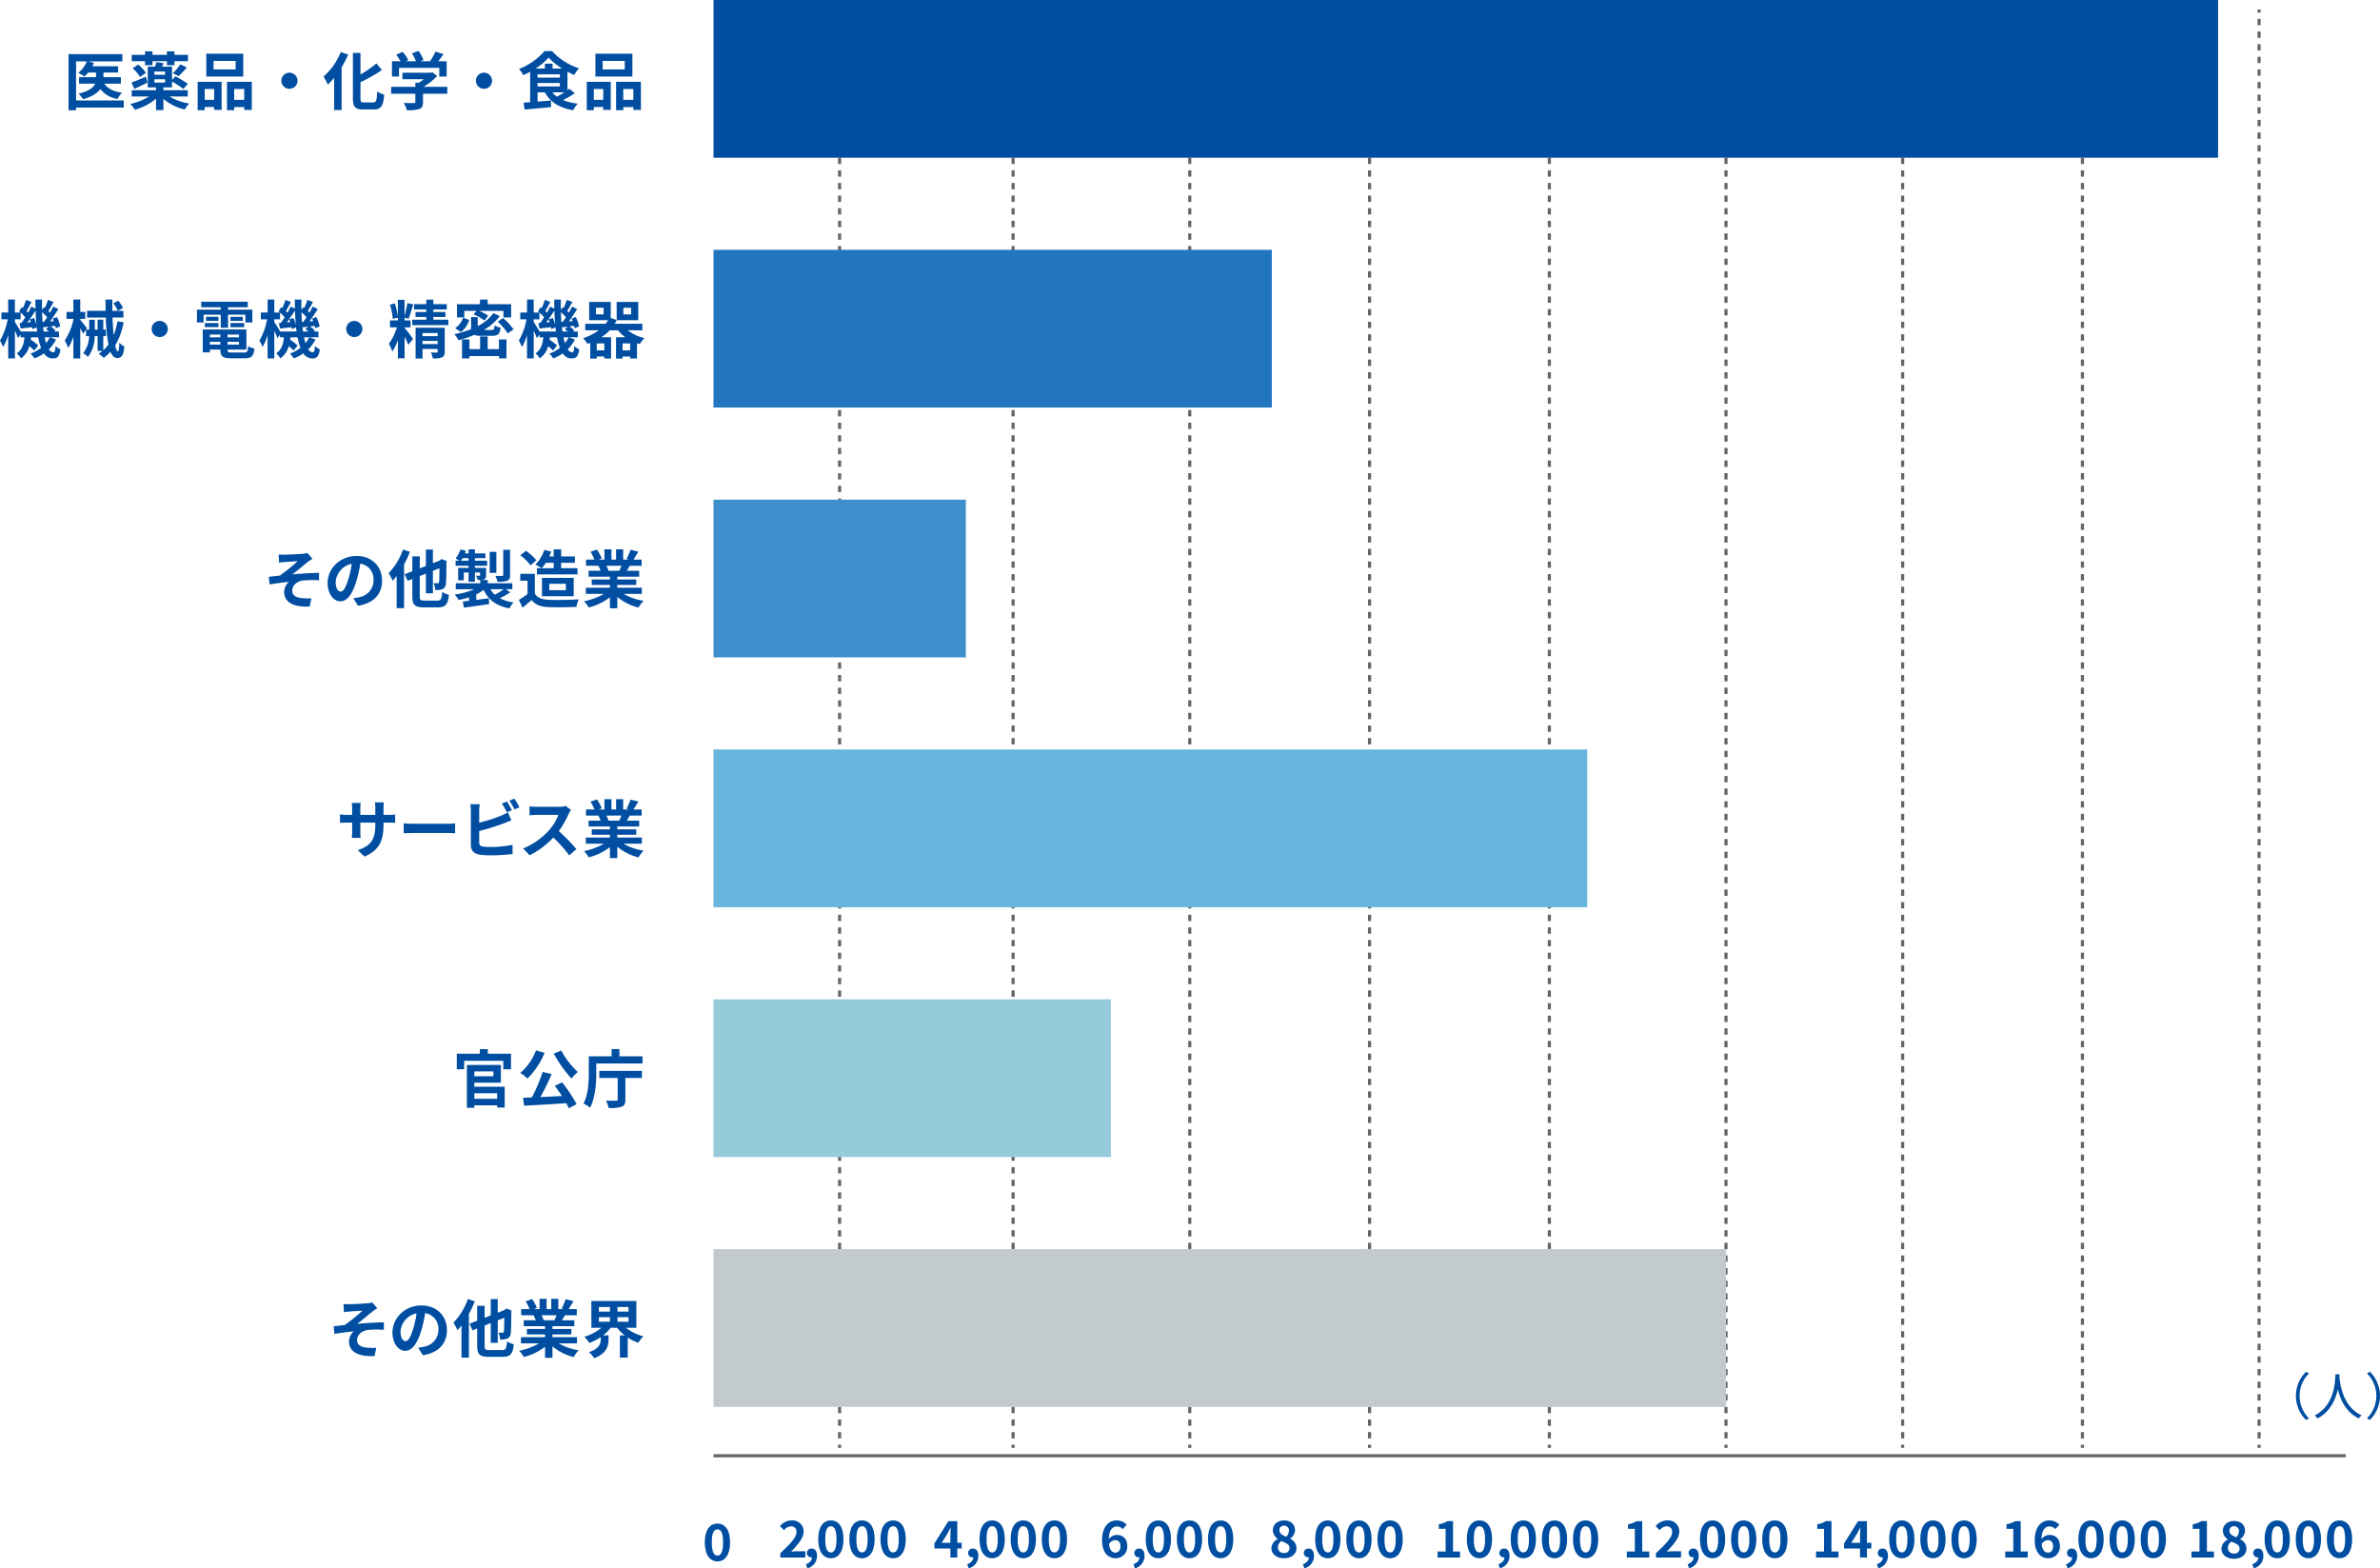 <svg id="レイヤー_2" data-name="レイヤー 2" xmlns="http://www.w3.org/2000/svg" width="754.526" height="497.175" viewBox="0 0 754.526 497.175">
  <g id="レイヤー_1" data-name="レイヤー 1">
    <g id="グループ_234" data-name="グループ 234">
      <g id="グループ_211" data-name="グループ 211">
        <line id="線_45" data-name="線 45" y2="1" transform="translate(266.18 3)" fill="none" stroke="#666" stroke-miterlimit="10" stroke-width="1"/>
        <line id="線_46" data-name="線 46" y2="4" transform="translate(266.18 6)" fill="none" stroke="#666" stroke-miterlimit="10" stroke-width="1" stroke-dasharray="0 0 0 0 2 1.99 0.01 0"/>
        <line id="線_47" data-name="線 47" y2="448" transform="translate(266.18 10)" fill="none" stroke="#666" stroke-miterlimit="10" stroke-width="1" stroke-dasharray="0 0 0 0 0 0 2 2 2 1.99 0.01 0"/>
        <line id="線_48" data-name="線 48" y2="1" transform="translate(266.18 458)" fill="none" stroke="#666" stroke-miterlimit="10" stroke-width="1"/>
      </g>
      <g id="グループ_212" data-name="グループ 212">
        <line id="線_49" data-name="線 49" y2="1" transform="translate(321.182 3)" fill="none" stroke="#666" stroke-miterlimit="10" stroke-width="1"/>
        <line id="線_50" data-name="線 50" y2="4" transform="translate(321.182 6)" fill="none" stroke="#666" stroke-miterlimit="10" stroke-width="1" stroke-dasharray="0 0 0 0 2 1.99 0.01 0"/>
        <line id="線_51" data-name="線 51" y2="448" transform="translate(321.182 10)" fill="none" stroke="#666" stroke-miterlimit="10" stroke-width="1" stroke-dasharray="0 0 0 0 0 0 2 2 2 1.99 0.01 0"/>
        <line id="線_52" data-name="線 52" y2="1" transform="translate(321.182 458)" fill="none" stroke="#666" stroke-miterlimit="10" stroke-width="1"/>
      </g>
      <g id="グループ_213" data-name="グループ 213" transform="translate(-3.999)">
        <line id="線_53" data-name="線 53" y2="1" transform="translate(381.184 3)" fill="none" stroke="#666" stroke-miterlimit="10" stroke-width="1"/>
        <line id="線_54" data-name="線 54" y2="4" transform="translate(381.184 6)" fill="none" stroke="#666" stroke-miterlimit="10" stroke-width="1" stroke-dasharray="0 0 0 0 2 1.99 0.01 0"/>
        <line id="線_55" data-name="線 55" y2="448" transform="translate(381.184 10)" fill="none" stroke="#666" stroke-miterlimit="10" stroke-width="1" stroke-dasharray="0 0 0 0 0 0 2 2 2 1.99 0.01 0"/>
        <line id="線_56" data-name="線 56" y2="1" transform="translate(381.184 458)" fill="none" stroke="#666" stroke-miterlimit="10" stroke-width="1"/>
      </g>
      <g id="グループ_214" data-name="グループ 214" transform="translate(-6.999)">
        <line id="線_57" data-name="線 57" y2="1" transform="translate(441.187 3)" fill="none" stroke="#666" stroke-miterlimit="10" stroke-width="1"/>
        <line id="線_58" data-name="線 58" y2="4" transform="translate(441.187 6)" fill="none" stroke="#666" stroke-miterlimit="10" stroke-width="1" stroke-dasharray="0 0 0 0 2 1.99 0.01 0"/>
        <line id="線_59" data-name="線 59" y2="448" transform="translate(441.187 10)" fill="none" stroke="#666" stroke-miterlimit="10" stroke-width="1" stroke-dasharray="0 0 0 0 0 0 2 2 2 1.99 0.01 0"/>
        <line id="線_60" data-name="線 60" y2="1" transform="translate(441.187 458)" fill="none" stroke="#666" stroke-miterlimit="10" stroke-width="1"/>
      </g>
      <g id="グループ_215" data-name="グループ 215" transform="translate(-43)">
        <line id="線_61" data-name="線 61" y2="1" transform="translate(646.193 3)" fill="none" stroke="#666" stroke-miterlimit="10" stroke-width="1"/>
        <line id="線_62" data-name="線 62" y2="4" transform="translate(646.193 6)" fill="none" stroke="#666" stroke-miterlimit="10" stroke-width="1" stroke-dasharray="0 0 0 0 2 1.99 0.01 0"/>
        <line id="線_63" data-name="線 63" y2="448" transform="translate(646.193 10)" fill="none" stroke="#666" stroke-miterlimit="10" stroke-width="1" stroke-dasharray="0 0 0 0 0 0 2 2 2 1.99 0.01 0"/>
        <line id="線_64" data-name="線 64" y2="1" transform="translate(646.193 458)" fill="none" stroke="#666" stroke-miterlimit="10" stroke-width="1"/>
      </g>
      <g id="グループ_216" data-name="グループ 216">
        <line id="線_65" data-name="線 65" y2="1" transform="translate(716.195 3)" fill="none" stroke="#666" stroke-miterlimit="10" stroke-width="1"/>
        <line id="線_66" data-name="線 66" y2="4" transform="translate(716.195 6)" fill="none" stroke="#666" stroke-miterlimit="10" stroke-width="1" stroke-dasharray="0 0 0 0 2 1.99 0.01 0"/>
        <line id="線_67" data-name="線 67" y2="448" transform="translate(716.195 10)" fill="none" stroke="#666" stroke-miterlimit="10" stroke-width="1" stroke-dasharray="0 0 0 0 0 0 2 2 2 1.99 0.01 0"/>
        <line id="線_68" data-name="線 68" y2="1" transform="translate(716.195 458)" fill="none" stroke="#666" stroke-miterlimit="10" stroke-width="1"/>
      </g>
      <g id="グループ_268" data-name="グループ 268" transform="translate(-56.001)">
        <line id="線_65-2" data-name="線 65" y2="1" transform="translate(716.195 3)" fill="none" stroke="#666" stroke-miterlimit="10" stroke-width="1"/>
        <line id="線_66-2" data-name="線 66" y2="4" transform="translate(716.195 6)" fill="none" stroke="#666" stroke-miterlimit="10" stroke-width="1" stroke-dasharray="0 0 0 0 2 1.99 0.01 0"/>
        <line id="線_67-2" data-name="線 67" y2="448" transform="translate(716.195 10)" fill="none" stroke="#666" stroke-miterlimit="10" stroke-width="1" stroke-dasharray="0 0 0 0 0 0 2 2 2 1.99 0.01 0"/>
        <line id="線_68-2" data-name="線 68" y2="1" transform="translate(716.195 458)" fill="none" stroke="#666" stroke-miterlimit="10" stroke-width="1"/>
      </g>
      <g id="グループ_217" data-name="グループ 217" transform="translate(-29)">
        <line id="線_69" data-name="線 69" y2="1" transform="translate(576.191 3)" fill="none" stroke="#666" stroke-miterlimit="10" stroke-width="1"/>
        <line id="線_70" data-name="線 70" y2="4" transform="translate(576.191 6)" fill="none" stroke="#666" stroke-miterlimit="10" stroke-width="1" stroke-dasharray="0 0 0 0 2 1.99 0.01 0"/>
        <line id="線_71" data-name="線 71" y2="448" transform="translate(576.191 10)" fill="none" stroke="#666" stroke-miterlimit="10" stroke-width="1" stroke-dasharray="0 0 0 0 0 0 2 2 2 1.99 0.01 0"/>
        <line id="線_72" data-name="線 72" y2="1" transform="translate(576.191 458)" fill="none" stroke="#666" stroke-miterlimit="10" stroke-width="1"/>
      </g>
      <g id="グループ_218" data-name="グループ 218" transform="translate(-15)">
        <line id="線_73" data-name="線 73" y2="1" transform="translate(506.189 3)" fill="none" stroke="#666" stroke-miterlimit="10" stroke-width="1"/>
        <line id="線_74" data-name="線 74" y2="4" transform="translate(506.189 6)" fill="none" stroke="#666" stroke-miterlimit="10" stroke-width="1" stroke-dasharray="0 0 0 0 2 1.99 0.01 0"/>
        <line id="線_75" data-name="線 75" y2="448" transform="translate(506.189 10)" fill="none" stroke="#666" stroke-miterlimit="10" stroke-width="1" stroke-dasharray="0 0 0 0 0 0 2 2 2 1.99 0.01 0"/>
        <line id="線_76" data-name="線 76" y2="1" transform="translate(506.189 458)" fill="none" stroke="#666" stroke-miterlimit="10" stroke-width="1"/>
      </g>
      <rect id="長方形_49" data-name="長方形 49" width="477" height="50" transform="translate(226.199)" fill="#004ea2"/>
      <rect id="長方形_50" data-name="長方形 50" width="177" height="50" transform="translate(226.199 79.2)" fill="#2275bf"/>
      <rect id="長方形_51" data-name="長方形 51" width="80" height="50" transform="translate(226.199 158.4)" fill="#3e8fcc"/>
      <rect id="長方形_52" data-name="長方形 52" width="277" height="50" transform="translate(226.199 237.6)" fill="#66b5dd"/>
      <rect id="長方形_53" data-name="長方形 53" width="126" height="50" transform="translate(226.199 316.8)" fill="#95cbdb"/>
      <rect id="長方形_54" data-name="長方形 54" width="320.992" height="50" transform="translate(226.199 396)" fill="#c2cacc"/>
      <line id="線_77" data-name="線 77" x2="517.457" transform="translate(226.199 461.5)" fill="none" stroke="#666" stroke-miterlimit="10" stroke-width="1"/>
      <g id="グループ_219" data-name="グループ 219">
        <path id="パス_1244" data-name="パス 1244" d="M39.244,34.114H24.121v.84H21.74V17.17H38.784v2.28H27.962l1.82.461a7.89,7.89,0,0,1-.521,1.1h8.182v1.98H32.8v1.48h5.521v2.04H33.062c1.061,1.561,2.961,2.521,5.621,2.881a7.228,7.228,0,0,0-1.42,1.98,8.646,8.646,0,0,1-5.441-3.12c-.92,1.24-2.6,2.38-5.481,3.2a9.875,9.875,0,0,0-1.46-1.761c3.4-.8,4.761-1.979,5.281-3.181h-5.1v-2.04h5.382v-1.48h-2.48a10.327,10.327,0,0,1-1.181,1.261,15.924,15.924,0,0,0-1.98-1.16,8.353,8.353,0,0,0,2.721-3.642h-3.4v12.4H39.244v2.261Z" fill="#004ea2"/>
        <path id="パス_1245" data-name="パス 1245" d="M53.743,30.593a18.028,18.028,0,0,0,6.241,2.241,9.187,9.187,0,0,0-1.4,1.88A15.728,15.728,0,0,1,51.8,31.333v3.581H49.462V31.273a17.469,17.469,0,0,1-6.722,3.521,9.829,9.829,0,0,0-1.42-1.841,19.339,19.339,0,0,0,5.941-2.36h-5.5v-2h7.7v-.88H46.841V21.131h2.281a14.916,14.916,0,0,0,.46-1.44l2.32.36c-.18.38-.36.74-.521,1.08h3.161v4.2L55.6,24.191a33.615,33.615,0,0,1,3.94,2.381l-1.44,1.62a28.167,28.167,0,0,0-3.561-2.36v1.881H51.8v.88h7.722v2H53.743Zm-7-4.4c-1.38.68-2.881,1.4-4.121,1.98l-.94-2c1.181-.4,2.881-1.14,4.581-1.86Zm-.76-6.8H41.76v-2h4.222V16.27h2.36v1.121h4.581V16.27H55.3v1.121h4.281v2H55.3v1.3h-2.38v-1.3H48.342v1.3h-2.36ZM43.8,20.451a12.424,12.424,0,0,1,2.46,2.641l-1.84,1.3a11.92,11.92,0,0,0-2.36-2.74l1.74-1.2Zm8.542,2.22h-3.4v1.021h3.4Zm-3.4,3.5h3.4v-1.04h-3.4v1.04Zm5.861-2.96a17.645,17.645,0,0,0,2.36-2.821l2.061.98a23.059,23.059,0,0,1-2.58,2.74l-1.841-.9Z" fill="#004ea2"/>
        <path id="パス_1246" data-name="パス 1246" d="M62.66,25.932h7.6v8.9h-2.38v-.9H64.9v1H62.66v-9Zm2.24,2.281v3.44h2.981v-3.44Zm12.223-3.941H65.4V17.03H77.123v7.241ZM74.7,19.311h-7v2.7h7Zm5.121,6.621v8.922h-2.4v-.92H74.243v1H71.962v-9h7.862Zm-2.4,5.722v-3.44H74.243v3.44Z" fill="#004ea2"/>
        <path id="パス_1247" data-name="パス 1247" d="M94.322,25.592a2.561,2.561,0,1,1-2.561-2.561A2.578,2.578,0,0,1,94.322,25.592Z" fill="#004ea2"/>
        <path id="パス_1248" data-name="パス 1248" d="M110.382,17.29a32.259,32.259,0,0,1-2.08,4.041V34.894h-2.381v-10.2a22.721,22.721,0,0,1-1.98,2.121,17.432,17.432,0,0,0-1.38-2.521,20.677,20.677,0,0,0,5.461-7.782l2.36.78Zm7.941,15.184c.961,0,1.12-.681,1.28-3.5a6.888,6.888,0,0,0,2.2,1.021c-.28,3.44-.9,4.7-3.261,4.7h-3.421c-2.521,0-3.241-.8-3.241-3.621v-14.3h2.4v6.841a33.91,33.91,0,0,0,5.041-3.5l1.761,2.081a48.424,48.424,0,0,1-6.8,3.86v5.041c0,1.181.141,1.381,1.1,1.381h2.94Z" fill="#004ea2"/>
        <path id="パス_1249" data-name="パス 1249" d="M141.8,29.713h-7.7v2.66c0,1.24-.26,1.86-1.24,2.2a12.131,12.131,0,0,1-3.881.38,10.588,10.588,0,0,0-.979-2.32c1.28.06,2.761.06,3.16.04.42,0,.521-.08.521-.36v-2.6H124V27.532h7.682v-1.32h1.14a13.646,13.646,0,0,0,1.541-1.1h-6.781V23.052h8.981l.521-.12,1.5,1.16a19.4,19.4,0,0,1-4.341,3.44H141.8v2.181Zm-15.3-5.441h-2.24v-4.86h2.721a16.925,16.925,0,0,0-1.38-2.061l2.021-.9a10.906,10.906,0,0,1,1.82,2.62l-.721.341h3.141a14,14,0,0,0-1.26-2.5l2.1-.76a11.721,11.721,0,0,1,1.56,2.88l-.96.381h3.021a16.714,16.714,0,0,0,1.721-3.041l2.58.78c-.54.76-1.14,1.561-1.68,2.261h2.66v4.86h-2.341V21.511H126.5v2.761Z" fill="#004ea2"/>
        <path id="パス_1250" data-name="パス 1250" d="M156,25.592a2.561,2.561,0,1,1-2.561-2.561A2.578,2.578,0,0,1,156,25.592Z" fill="#004ea2"/>
        <path id="パス_1251" data-name="パス 1251" d="M182.224,29.573a36.159,36.159,0,0,1-3.721,2.16,17.358,17.358,0,0,0,4.641,1.12,9.351,9.351,0,0,0-1.42,2.08c-4.361-.72-7.241-2.521-9-5.661h-2.3v2.941l4.241-.36.04,2.1c-2.961.3-6.1.58-8.4.78l-.319-2.181c.62-.04,1.32-.1,2.08-.16V22.771c-.7.38-1.44.74-2.16,1.061a9.927,9.927,0,0,0-1.381-1.961,20.62,20.62,0,0,0,8.1-5.681H175a20.222,20.222,0,0,0,8.542,5.461,11.228,11.228,0,0,0-1.5,2.12c-.7-.3-1.421-.66-2.141-1.04v5.861c.22-.141.42-.3.6-.44l1.721,1.421Zm-4-7.842a20.684,20.684,0,0,1-4.3-3.461,20.249,20.249,0,0,1-4.141,3.461h2.96V20.19h2.441v1.541Zm-7.8,2.88H177.5v-1.04h-7.082Zm0,2.8H177.5v-1.1h-7.082Zm4.7,1.86a7.267,7.267,0,0,0,1.44,1.381c.74-.4,1.58-.881,2.341-1.381Z" fill="#004ea2"/>
        <path id="パス_1252" data-name="パス 1252" d="M186.021,25.932h7.6v8.9h-2.381v-.9h-2.98v1h-2.24v-9Zm2.24,2.281v3.44h2.98v-3.44Zm12.223-3.941H188.761V17.03h11.723v7.241Zm-2.421-4.961h-7v2.7h7Zm5.121,6.621v8.922h-2.4v-.92H197.6v1h-2.28v-9h7.861Zm-2.4,5.722v-3.44H197.6v3.44Z" fill="#004ea2"/>
      </g>
      <g id="グループ_220" data-name="グループ 220">
        <path id="パス_1253" data-name="パス 1253" d="M17.764,107.633a11.537,11.537,0,0,1-2.261,3.1,1.683,1.683,0,0,0,1.341.92c.5,0,.68-.38.78-1.96a5.686,5.686,0,0,0,1.54,1.081c-.36,2.26-.92,2.86-2.48,2.86a3.3,3.3,0,0,1-2.741-1.6,14.429,14.429,0,0,1-3.021,1.58,8.757,8.757,0,0,0-1.24-1.52,12.407,12.407,0,0,0,3.341-1.8,18.431,18.431,0,0,1-.92-3.36H9.842c-.02.26-.06.52-.1.76a15.923,15.923,0,0,1,2.38,1.84l-1.28,1.58a12.666,12.666,0,0,0-1.54-1.36,6.837,6.837,0,0,1-2.66,3.841,5.515,5.515,0,0,0-1.341-1.56c1.761-1.18,2.261-3.081,2.461-5.1H6.522v-.9l-.8,1.18c-.2-.6-.6-1.52-1-2.4v8.8H2.6v-7.381A17.09,17.09,0,0,1,1,109.993a13.5,13.5,0,0,0-1-2.021,21.033,21.033,0,0,0,2.44-6.741H.46V99.071H2.6V94.95h2.12v4.121H6.5c-.14-.14-.3-.26-.439-.38l.88-1.3.34.26a26.418,26.418,0,0,0,.98-2.581l1.761.68c-.561.96-1.141,2.061-1.621,2.861.181.18.36.36.5.52.4-.68.74-1.34,1.021-1.94l1.341.66c-.021-.94-.04-1.9-.04-2.881h2.1c-.02,1.121-.02,2.2,0,3.261l.581-.84.319.24a20.688,20.688,0,0,0,.98-2.561l1.78.66c-.56,1-1.141,2.081-1.641,2.861l.521.52c.38-.66.74-1.34,1.021-1.92l1.62.8c-.8,1.26-1.761,2.72-2.641,3.9l1.2-.08c-.1-.28-.22-.56-.34-.82l1.34-.48a12.22,12.22,0,0,1,1.04,2.96l-1.42.6a7.793,7.793,0,0,0-.16-.78l-1.48.2a7.847,7.847,0,0,1,1.521,1.26l-.38.34H18.7v1.84H15.9l1.86.7Zm-5.981-2.541c-.04-.42-.1-.86-.16-1.3l-1.36.54c-.02-.18-.04-.38-.08-.6-1.3.14-2.54.3-3.66.42l-.32-1.76.62-.04c.38-.52.8-1.12,1.2-1.76a12.863,12.863,0,0,0-1.48-1.48v2.121H4.721v.86c.42.62,1.381,2.161,1.86,3h5.2Zm-1-4.281a11.918,11.918,0,0,1,.78,2.241c-.141-1.46-.24-3-.28-4.6-.8,1.24-1.74,2.641-2.6,3.761l1.08-.08a9.291,9.291,0,0,0-.32-.9l1.341-.42Zm3.16,1.22c.32-.42.66-.92,1-1.44a13.483,13.483,0,0,0-1.6-1.621c.02,1.08.08,2.1.16,3.1l.439-.04Zm1.6,3.061a10.986,10.986,0,0,0-.96-.74l.9-.78c-.62.06-1.2.14-1.761.2l-.12-.56c.061.66.141,1.28.24,1.88h1.7Zm-1.38,1.84c.14.66.3,1.28.46,1.82a8.26,8.26,0,0,0,1.16-1.82Z" fill="#004ea2"/>
        <path id="パス_1254" data-name="パス 1254" d="M26.341,105.792c-.2-.42-.54-1.1-.9-1.741v9.582H23.261v-6.9a16.517,16.517,0,0,1-1.641,3.561,13.812,13.812,0,0,0-1.1-2.34,19.26,19.26,0,0,0,2.741-6.582v-.28H21.1v-2.2h2.161V94.949h2.181V98.89h1.58v2.2h-1.58v.32a31.89,31.89,0,0,1,2.12,2.7l-1.221,1.681ZM39.2,102.151a22.353,22.353,0,0,1-2.681,7.342c.24,1.18.54,1.88.86,1.88.24,0,.4-.86.46-2.721a5.594,5.594,0,0,0,1.6,1.2c-.3,2.821-.86,3.641-2.341,3.641-.88,0-1.561-.74-2.08-1.98a12.145,12.145,0,0,1-2.121,1.92,12.377,12.377,0,0,0-1.62-1.3,14.786,14.786,0,0,0,1.221-.88H30.942v-4.7h-.921a11.139,11.139,0,0,1-2.12,6.6,6.993,6.993,0,0,0-1.54-1.18,9.053,9.053,0,0,0,1.88-5.421h-.96v-2.04h1v-3.141h1.78v3.141h.881v-3.181h1.8v3.181h.841v2.04h-.841v4.5a11.907,11.907,0,0,0,1.641-1.82,54.02,54.02,0,0,1-.84-8.562H27.6V98.53h5.881c-.02-1.16-.04-2.38-.04-3.561h2.2c-.021,1.2-.04,2.4-.021,3.561h3.5v2.141H35.663c.08,2.04.2,3.94.36,5.541a20.782,20.782,0,0,0,1.22-4.341l1.961.28Zm-1.74-6.821A9.354,9.354,0,0,1,39,97.61l-1.641.92a10.969,10.969,0,0,0-1.42-2.38l1.521-.82Z" fill="#004ea2"/>
        <path id="パス_1255" data-name="パス 1255" d="M53.2,104.292a2.561,2.561,0,1,1-2.561-2.561A2.578,2.578,0,0,1,53.2,104.292Z" fill="#004ea2"/>
        <path id="パス_1256" data-name="パス 1256" d="M64.541,102.231h-2.1V98.17h7.541v-.76H63.8V95.649H78.544V97.41H72.3v.76H80v4.061H77.8v-2.48H72.3v4.161H69.981V99.751h-5.44v2.48Zm12.822,9.522c1,0,1.181-.3,1.32-2a6.087,6.087,0,0,0,1.98.76c-.28,2.4-.92,3.061-3.1,3.061h-4.2c-2.74,0-3.5-.58-3.5-2.68v-.06h-3.32v.88H64.28v-7.261H78.124v6.381H72.143v.06c0,.74.22.86,1.44.86h3.78ZM64.94,102.411h4.321v1.3H64.94Zm4.321-.7h-3.94v-1.28h3.94Zm-2.721,4.341v.88h3.32v-.88Zm3.32,3.181v-.86h-3.32v.86Zm5.9-3.181h-3.62v.88h3.62Zm0,3.181v-.86h-3.62v.86Zm1.2-8.8v1.28h-3.9v-1.28Zm-3.9,1.98h4.361v1.3H73.063Z" fill="#004ea2"/>
        <path id="パス_1257" data-name="パス 1257" d="M100,107.633a11.537,11.537,0,0,1-2.261,3.1,1.683,1.683,0,0,0,1.341.92c.5,0,.68-.38.78-1.96a5.686,5.686,0,0,0,1.54,1.081c-.36,2.26-.92,2.86-2.48,2.86a3.3,3.3,0,0,1-2.741-1.6,14.429,14.429,0,0,1-3.021,1.58,8.757,8.757,0,0,0-1.24-1.52,12.407,12.407,0,0,0,3.341-1.8,18.431,18.431,0,0,1-.92-3.36H92.082c-.02.26-.06.52-.1.76a15.923,15.923,0,0,1,2.38,1.84l-1.28,1.58a12.667,12.667,0,0,0-1.54-1.36,6.837,6.837,0,0,1-2.66,3.841,5.515,5.515,0,0,0-1.341-1.56c1.761-1.18,2.261-3.081,2.461-5.1h-1.24v-.9l-.8,1.18c-.2-.6-.6-1.52-1-2.4v8.8h-2.12v-7.381a17.09,17.09,0,0,1-1.6,3.761,13.5,13.5,0,0,0-1-2.021,21.033,21.033,0,0,0,2.44-6.741H82.7V99.071h2.141V94.95h2.12v4.121h1.78c-.14-.14-.3-.26-.439-.38l.88-1.3.34.26a26.417,26.417,0,0,0,.98-2.581l1.761.68c-.561.96-1.141,2.061-1.621,2.861.181.18.36.36.5.52.4-.68.74-1.34,1.021-1.94l1.341.66c-.021-.94-.04-1.9-.04-2.881h2.1c-.02,1.121-.02,2.2,0,3.261l.581-.84.319.24a20.687,20.687,0,0,0,.98-2.561l1.78.66c-.56,1-1.141,2.081-1.641,2.861l.521.52c.38-.66.74-1.34,1.021-1.92l1.62.8c-.8,1.26-1.761,2.72-2.641,3.9l1.2-.08c-.1-.28-.22-.56-.34-.82l1.34-.48a12.22,12.22,0,0,1,1.04,2.96l-1.42.6a7.793,7.793,0,0,0-.16-.78l-1.48.2a7.846,7.846,0,0,1,1.521,1.26l-.38.34h1.521v1.84h-2.8l1.86.7Zm-5.981-2.541c-.04-.42-.1-.86-.16-1.3l-1.36.54c-.02-.18-.04-.38-.08-.6-1.3.14-2.54.3-3.66.42l-.32-1.76.62-.04c.38-.52.8-1.12,1.2-1.76a12.864,12.864,0,0,0-1.48-1.48v2.121h-1.82v.86c.42.62,1.381,2.161,1.86,3h5.2Zm-1-4.281a11.918,11.918,0,0,1,.78,2.241c-.141-1.46-.24-3-.28-4.6-.8,1.24-1.74,2.641-2.6,3.761l1.08-.08a9.291,9.291,0,0,0-.32-.9l1.341-.42Zm3.16,1.22c.32-.42.66-.92,1-1.44a13.483,13.483,0,0,0-1.6-1.621c.02,1.08.08,2.1.16,3.1l.439-.04Zm1.6,3.061a10.985,10.985,0,0,0-.96-.74l.9-.78c-.62.06-1.2.14-1.761.2l-.12-.56c.061.66.141,1.28.24,1.88h1.7Zm-1.38,1.84c.14.66.3,1.28.46,1.82a8.259,8.259,0,0,0,1.16-1.82Z" fill="#004ea2"/>
        <path id="パス_1258" data-name="パス 1258" d="M114.882,104.292a2.561,2.561,0,1,1-2.561-2.561A2.578,2.578,0,0,1,114.882,104.292Z" fill="#004ea2"/>
        <path id="パス_1259" data-name="パス 1259" d="M128.3,103.952c.521.561,2.261,2.921,2.641,3.5l-1.5,1.84a23.92,23.92,0,0,0-1.181-2.521v6.8h-2.12v-5.761a16.771,16.771,0,0,1-1.74,3.641,19.349,19.349,0,0,0-1.1-2.46,18.793,18.793,0,0,0,2.54-5.2h-2.2v-2.221h2.5v-.86l-1.621.38a18.881,18.881,0,0,0-.9-4.5l1.54-.4a17.922,17.922,0,0,1,.98,4.3V95.05h2.12v5.1a33.419,33.419,0,0,0,.88-4.061l1.881.4c-.48,1.561-1.021,3.421-1.5,4.561l-1.261-.34v.86h1.9v2.221h-1.9v.2l.04-.04Zm13.843-2.6v1.721H130.7v-1.721h4.441v-.86h-3.4V98.911h3.4v-.8h-3.881v-1.7h3.881V94.99h2.24v1.42h4.261v1.7h-4.261v.8h3.82v1.581h-3.82v.86h4.761ZM141,111.494c0,.98-.2,1.5-.9,1.8a7.162,7.162,0,0,1-2.881.32,7.418,7.418,0,0,0-.62-1.88c.74.04,1.58.04,1.82.02.26,0,.34-.08.34-.3v-.84h-4.8v3.041h-2.2v-9.762H141Zm-7.042-5.921v.98h4.8v-.98Zm4.8,3.5v-.98h-4.8v.98Z" fill="#004ea2"/>
        <path id="パス_1260" data-name="パス 1260" d="M152.462,106.452a5.288,5.288,0,0,1-2.121-.3,32.2,32.2,0,0,1-4.961,1.7,13.191,13.191,0,0,0-1.32-1.92,33.074,33.074,0,0,0,5.281-1.58v-3.8h2.12v2.82a13.7,13.7,0,0,0,4.962-4.1l2.04.9a17.1,17.1,0,0,1-5.081,4.441H155.8c.76,0,.9-.2,1-1.46a6.356,6.356,0,0,0,1.9.72c-.26,2.06-.86,2.58-2.7,2.58Zm-3.721-5.041a7.1,7.1,0,0,1-2.641,3.841l-1.82-1.22a6.37,6.37,0,0,0,2.521-3.321l1.94.7Zm-1.541-.78h-2.32v-4.2h7.281V94.97H154.6v1.46h7.441v4.2H159.6V98.551h-7.7a12.215,12.215,0,0,1,2.86,1.54l-1.18,1.521a13.866,13.866,0,0,0-3.44-1.92l.92-1.14H147.2Zm10.982,6.981h2.381v6h-2.381v-.74h-9.361v.76h-2.341v-6.021h2.341v3.081h3.38v-4.021h2.4v4.021h3.58Zm1.3-6.782a19.5,19.5,0,0,1,3.32,3.581l-1.82,1.28a19.813,19.813,0,0,0-3.181-3.721Z" fill="#004ea2"/>
        <path id="パス_1261" data-name="パス 1261" d="M182.243,107.633a11.554,11.554,0,0,1-2.26,3.1,1.68,1.68,0,0,0,1.34.92c.5,0,.681-.38.78-1.96a5.7,5.7,0,0,0,1.54,1.081c-.359,2.26-.92,2.86-2.48,2.86a3.3,3.3,0,0,1-2.74-1.6,14.429,14.429,0,0,1-3.021,1.58,8.8,8.8,0,0,0-1.24-1.52,12.437,12.437,0,0,0,3.341-1.8,18.349,18.349,0,0,1-.921-3.36h-2.26c-.021.26-.061.52-.1.76a15.936,15.936,0,0,1,2.381,1.84l-1.28,1.58a12.667,12.667,0,0,0-1.54-1.36,6.839,6.839,0,0,1-2.661,3.841,5.511,5.511,0,0,0-1.34-1.56c1.76-1.18,2.26-3.081,2.46-5.1H171v-.9l-.8,1.18c-.2-.6-.6-1.52-1-2.4v8.8H167.08v-7.381a17.138,17.138,0,0,1-1.6,3.761,13.6,13.6,0,0,0-1-2.021,21.01,21.01,0,0,0,2.44-6.741H164.94V99.071h2.14V94.95H169.2v4.121h1.78c-.141-.14-.3-.26-.44-.38l.88-1.3.341.26a26.651,26.651,0,0,0,.979-2.581l1.761.68c-.561.96-1.141,2.061-1.62,2.861.18.18.36.36.5.52.4-.68.74-1.34,1.021-1.94l1.34.66c-.02-.94-.04-1.9-.04-2.881h2.1c-.021,1.121-.021,2.2,0,3.261l.58-.84.32.24a20.675,20.675,0,0,0,.979-2.561l1.781.66c-.561,1-1.141,2.081-1.641,2.861l.52.52c.381-.66.74-1.34,1.021-1.92l1.62.8c-.8,1.26-1.76,2.72-2.641,3.9l1.2-.08c-.1-.28-.221-.56-.341-.82l1.341-.48a12.262,12.262,0,0,1,1.04,2.96l-1.42.6a7.793,7.793,0,0,0-.16-.78l-1.48.2a7.847,7.847,0,0,1,1.521,1.26l-.381.34h1.521v1.84h-2.8l1.86.7Zm-5.98-2.541c-.04-.42-.1-.86-.16-1.3l-1.36.54c-.021-.18-.04-.38-.08-.6-1.3.14-2.541.3-3.661.42l-.319-1.76.62-.04c.38-.52.8-1.12,1.2-1.76a12.942,12.942,0,0,0-1.48-1.48v2.121H169.2v.86c.42.62,1.38,2.161,1.86,3h5.2Zm-1-4.281a11.918,11.918,0,0,1,.78,2.241c-.14-1.46-.239-3-.279-4.6-.8,1.24-1.741,2.641-2.6,3.761l1.08-.08c-.1-.32-.2-.62-.32-.9l1.34-.42Zm3.161,1.22c.32-.42.66-.92,1-1.44a13.483,13.483,0,0,0-1.6-1.621c.021,1.08.08,2.1.16,3.1Zm1.6,3.061a11.148,11.148,0,0,0-.961-.74l.9-.78c-.62.06-1.2.14-1.76.2l-.12-.56c.06.66.14,1.28.24,1.88h1.7Zm-1.381,1.84c.141.66.3,1.28.46,1.82a8.263,8.263,0,0,0,1.161-1.82Z" fill="#004ea2"/>
        <path id="パス_1262" data-name="パス 1262" d="M199.022,104.712a13.693,13.693,0,0,0,5.3,2.48,9.679,9.679,0,0,0-1.5,1.9c-.3-.08-.6-.18-.88-.28v4.841h-2.181v-.64h-2.38v.66H195.3v-6.761h2.961a11.8,11.8,0,0,1-2.36-2.2h-2.6a14.824,14.824,0,0,1-2.641,2.2h3.061v6.741h-2.141v-.64h-2.4v.66H187.12v-4.961c-.28.12-.56.22-.86.32a8.654,8.654,0,0,0-1.4-1.82,17.493,17.493,0,0,0,4.961-2.5H185.54v-2.081H192c.28-.36.541-.74.78-1.12h-6v-5.8h6.842v5.1l1.88.64V95.71h6.842v5.8H195.5v-.02a10.146,10.146,0,0,1-.62,1.14h8.762v2.081h-4.621Zm-7.661-7.142H188.94v2.081h2.421Zm.22,11.3h-2.4v2.2h2.4Zm8.182,2.2v-2.2h-2.38v2.2Zm-2.14-11.422h2.44V97.57h-2.44Z" fill="#004ea2"/>
      </g>
      <g id="グループ_221" data-name="グループ 221">
        <path id="パス_1263" data-name="パス 1263" d="M90.241,175.851c.86,0,4.621-.181,5.841-.3a7.336,7.336,0,0,0,1.381-.26l1.58,1.841c-.42.279-1.16.76-1.58,1.1-1.421,1.141-3.381,2.8-4.761,3.861,2.68-.261,6-.48,8.441-.48v2.36a30.288,30.288,0,0,0-5.142.061c-1.84.24-3.36,1.54-3.36,3.181,0,1.58,1.24,2.2,3.021,2.4a17.881,17.881,0,0,0,3.061.06l-.54,2.621c-5.121.22-8.1-1.32-8.1-4.661a4.617,4.617,0,0,1,1.46-3.161c-1.84.16-4.08.461-6.081.8l-.24-2.421c1.061-.1,2.461-.28,3.521-.4a59.628,59.628,0,0,0,5.621-4.541c-.82.06-3.281.18-4.1.26-.5.04-1.16.1-1.8.18l-.12-2.561c.64.04,1.22.061,1.9.061Z" fill="#004ea2"/>
        <path id="パス_1264" data-name="パス 1264" d="M113.5,192.034l-1.5-2.381a15.385,15.385,0,0,0,1.86-.32,5.428,5.428,0,0,0,4.561-5.361,4.946,4.946,0,0,0-4.2-5.281,40.491,40.491,0,0,1-1.2,5.422c-1.2,4.041-2.921,6.521-5.1,6.521-2.221,0-4.061-2.44-4.061-5.821,0-4.621,4-8.562,9.182-8.562,4.961,0,8.082,3.441,8.082,7.8,0,4.221-2.581,7.2-7.622,7.982Zm-5.5-4.481c.84,0,1.62-1.26,2.44-3.961a30.118,30.118,0,0,0,1.061-4.841,6.3,6.3,0,0,0-5.081,5.8c0,2.021.8,3,1.58,3Z" fill="#004ea2"/>
        <path id="パス_1265" data-name="パス 1265" d="M129.962,174.93a36.412,36.412,0,0,1-1.86,4.021v13.843h-2.36V182.612a16.734,16.734,0,0,1-1.261,1.5,16.438,16.438,0,0,0-1.28-2.4,20.733,20.733,0,0,0,4.561-7.5l2.2.72Zm8.661,15.464c1.181,0,1.381-.48,1.581-2.741a7.737,7.737,0,0,0,2.12.921c-.3,2.96-1,3.961-3.521,3.961h-4.421c-2.861,0-3.661-.78-3.661-3.521v-5.461l-1.5.58-.92-2.1,2.42-.939V176.37h2.36v3.8l1.94-.76V174.23h2.221v4.321l2-.78.761-.54,1.62.62-.08.36c-.02,3.48-.06,5.881-.18,6.762a1.878,1.878,0,0,1-1.141,1.8,5.493,5.493,0,0,1-2.24.28,6.342,6.342,0,0,0-.521-2.181c.44.021,1,.04,1.221.04.28,0,.42-.08.52-.48.061-.34.1-1.66.12-4.28l-2.08.82v7.121h-2.221v-6.241l-1.94.76v6.4c0,1.2.2,1.381,1.5,1.381Z" fill="#004ea2"/>
        <path id="パス_1266" data-name="パス 1266" d="M161.764,187.793a27,27,0,0,1-3.3,1.84,13.492,13.492,0,0,0,4.341,1.341,8.19,8.19,0,0,0-1.3,1.9c-4.161-.8-6.661-2.681-8.161-5.861a15.022,15.022,0,0,1-2.361,1.42v1.74c1.3-.159,2.661-.34,4-.52l.08,1.86c-2.82.4-5.8.8-8,1.12l-.34-1.94c.58-.06,1.261-.14,1.98-.22v-1.12a22.918,22.918,0,0,1-3.3.84,10.278,10.278,0,0,0-1.26-1.721,22.552,22.552,0,0,0,6.181-1.68h-5.841v-1.881h7.781v-1.021h-.8a6.056,6.056,0,0,0-.58-1.38c.46.02.94.02,1.08.02.18,0,.24-.06.24-.22v-.82h-1.641v2.921h-2.021v-2.921h-1.5v2.48h-1.8v-3.921h3.3v-.7h-4.1v-1.6h1.221c-.4-.24-.921-.54-1.241-.7a8.7,8.7,0,0,0,1.561-2.881l1.74.44c-.1.279-.2.54-.319.819h1.14v-1.28h2.021v1.28h3.321v1.521h-3.321v.8h3.861v1.6h-3.861v.7H154.1v2.261c0,.761-.14,1.12-.66,1.36a2.616,2.616,0,0,1-.94.2h2.121v1.04h7.8v1.881h-2Zm-13.223-10.042v-.8h-1.9a7.869,7.869,0,0,1-.5.8Zm8.822,3.86h-2.12V174.95h2.12Zm-1.921,5.182a7.335,7.335,0,0,0,1.421,1.72,23.236,23.236,0,0,0,2.841-1.72Zm6.262-4.5c0,1.02-.2,1.52-.92,1.82a8.421,8.421,0,0,1-3.061.319,7.44,7.44,0,0,0-.7-1.88c.9.04,1.86.04,2.14.02.3,0,.381-.08.381-.319V174.29h2.16Z" fill="#004ea2"/>
        <path id="パス_1267" data-name="パス 1267" d="M169.562,188.193c.82,1.34,2.32,1.88,4.4,1.96,2.341.1,6.842.04,9.5-.16a12.435,12.435,0,0,0-.74,2.4c-2.4.12-6.422.16-8.8.061-2.46-.1-4.1-.66-5.4-2.221-.881.78-1.761,1.561-2.861,2.4l-1.16-2.48a26.238,26.238,0,0,0,2.741-1.841v-4.221h-2.3v-2.181h4.621Zm-1.381-8.982a15.125,15.125,0,0,0-3.221-3.16l1.761-1.44a15.994,15.994,0,0,1,3.341,3.021Zm3.5.9a14.726,14.726,0,0,0-1.98-1.12,10.916,10.916,0,0,0,2.841-4.642l2.221.5a14.63,14.63,0,0,1-.62,1.541h1.4V174.17h2.36v2.221h4.36v2.021H177.9v1.7h5.181v1.98H170.222v-1.98Zm1.36-1.7a11.96,11.96,0,0,1-1.32,1.7h3.821v-1.7Zm-1.22,10.6v-5.821h10.061v5.821Zm2.32-1.9H179.4v-2.04h-5.261Z" fill="#004ea2"/>
        <path id="パス_1268" data-name="パス 1268" d="M197.683,188.272a17.852,17.852,0,0,0,6.342,2.181,11.207,11.207,0,0,0-1.6,2.161,17.083,17.083,0,0,1-6.721-3.381v3.6h-2.341v-3.48a18.984,18.984,0,0,1-6.7,3.24,11.152,11.152,0,0,0-1.521-1.98,21,21,0,0,0,6.321-2.341h-5.741v-1.96h7.642v-.88H187.6v-1.721h5.762v-.9H186.6v-1.86h3.8a9.052,9.052,0,0,0-.68-1.561l.24-.04h-4.182v-1.94h2.681a17.971,17.971,0,0,0-1.24-2.48l2.041-.7a15.094,15.094,0,0,1,1.52,2.821l-.979.359h1.82v-3.261h2.22v3.261h1.48v-3.261h2.241v3.261h1.78l-.721-.22a16.117,16.117,0,0,0,1.261-2.9l2.5.6c-.56.921-1.1,1.82-1.56,2.521h2.6v1.94h-3.762c-.319.58-.64,1.121-.939,1.6h3.921v1.86H195.7v.9h6v1.721h-6v.88h7.781v1.96Zm-5.44-8.922a10.706,10.706,0,0,1,.68,1.541l-.34.06h3.741c.239-.479.479-1.06.7-1.6Z" fill="#004ea2"/>
      </g>
      <g id="グループ_222" data-name="グループ 222">
        <path id="パス_1269" data-name="パス 1269" d="M115.561,271.554l-2.141-2.021c3.861-1.34,5.562-3.061,5.562-7.981v-.76h-4.741v2.721c0,.88.061,1.7.08,2.1h-2.8a16.073,16.073,0,0,0,.12-2.1v-2.721h-1.7c-1,0-1.72.04-2.16.08v-2.721a12.98,12.98,0,0,0,2.16.18h1.7v-1.98c0-.58-.06-1.2-.12-1.8h2.841a12.281,12.281,0,0,0-.12,1.8v1.98h4.741v-2.1a13.113,13.113,0,0,0-.12-1.86h2.86a12.671,12.671,0,0,0-.14,1.86v2.1h1.48a11.839,11.839,0,0,0,2.2-.14v2.661c-.439-.04-1.14-.06-2.2-.06h-1.48v.66c0,4.961-1.2,7.981-6.021,10.1Z" fill="#004ea2"/>
        <path id="パス_1270" data-name="パス 1270" d="M131.2,261.151h10.742c.94,0,1.82-.08,2.341-.12v3.141c-.48-.02-1.5-.1-2.341-.1H131.2c-1.14,0-2.48.04-3.221.1v-3.141C128.7,261.091,130.16,261.151,131.2,261.151Z" fill="#004ea2"/>
        <path id="パス_1271" data-name="パス 1271" d="M151.921,257.031v3.781a50.422,50.422,0,0,0,6.921-2.221,12.909,12.909,0,0,0,2.181-1.08l1.08,2.541c-.78.32-1.681.7-2.341.94a69.047,69.047,0,0,1-7.841,2.44v3.7c0,.86.4,1.08,1.3,1.26a18.7,18.7,0,0,0,2.32.12,33.9,33.9,0,0,0,6.962-.7v2.92a56.808,56.808,0,0,1-7.122.42,22.251,22.251,0,0,1-3.36-.22c-1.74-.32-2.74-1.28-2.74-3v-10.9a16.628,16.628,0,0,0-.16-2.081h2.96a15.09,15.09,0,0,0-.159,2.081Zm10.382-.2-1.62.68a24,24,0,0,0-1.561-2.781l1.58-.64C161.2,254.83,161.923,256.091,162.3,256.831Zm2.381-.92-1.581.68a21.165,21.165,0,0,0-1.62-2.76l1.58-.64A22.231,22.231,0,0,1,164.684,255.91Z" fill="#004ea2"/>
        <path id="パス_1272" data-name="パス 1272" d="M180.3,257.971a29.363,29.363,0,0,1-3.141,5.5,56.14,56.14,0,0,1,5.581,5.721l-2.28,1.98a45.545,45.545,0,0,0-5.041-5.662,26.347,26.347,0,0,1-7.521,5.622l-2.061-2.161a22.428,22.428,0,0,0,8.2-5.741,15.51,15.51,0,0,0,2.98-4.9h-6.781c-.841,0-1.94.12-2.361.14v-2.84a22.355,22.355,0,0,0,2.361.14H177.3a7.172,7.172,0,0,0,2.061-.26l1.64,1.22A9.533,9.533,0,0,0,180.3,257.971Z" fill="#004ea2"/>
        <path id="パス_1273" data-name="パス 1273" d="M197.683,267.473a17.857,17.857,0,0,0,6.342,2.181,11.164,11.164,0,0,0-1.6,2.161,17.08,17.08,0,0,1-6.722-3.381v3.6h-2.341v-3.48a18.977,18.977,0,0,1-6.7,3.241,11.089,11.089,0,0,0-1.521-1.98,21,21,0,0,0,6.321-2.341H185.72v-1.96h7.642v-.88H187.6v-1.72h5.761v-.9H186.6v-1.86h3.8a8.966,8.966,0,0,0-.681-1.561l.24-.04h-4.181v-1.94h2.681a18.054,18.054,0,0,0-1.24-2.48l2.04-.7a15.157,15.157,0,0,1,1.521,2.821l-.98.36h1.82V253.35h2.221v3.261h1.48V253.35h2.24v3.261h1.78l-.72-.22a16.1,16.1,0,0,0,1.26-2.9l2.5.6c-.561.92-1.1,1.82-1.561,2.521h2.6v1.94h-3.761c-.32.58-.641,1.121-.94,1.6h3.921v1.86H195.7v.9h6v1.72h-6v.88h7.781v1.96Zm-5.441-8.922a10.826,10.826,0,0,1,.681,1.541l-.341.06h3.741c.24-.48.48-1.06.7-1.6Z" fill="#004ea2"/>
      </g>
      <g id="グループ_223" data-name="グループ 223">
        <path id="パス_1274" data-name="パス 1274" d="M162,334.05v4.921h-2.44v-2.68h-12.4v2.68h-2.34V334.05h7.3v-1.46h2.521v1.46H162Zm-11.623,10.462H160v6.6h-2.38v-.7h-7.242v.78h-2.36V337.611H158.8v5.6h-8.422v1.3Zm0-4.861v1.541h6.042v-1.541Zm0,6.922v1.76h7.242v-1.76Z" fill="#004ea2"/>
        <path id="パス_1275" data-name="パス 1275" d="M172.642,333.771a24.359,24.359,0,0,1-5.421,8.142,15.478,15.478,0,0,0-2.28-1.78,17.115,17.115,0,0,0,4.98-7.142Zm5.562,9.362a45.911,45.911,0,0,1,4.6,6.9l-2.48,1.3a13.67,13.67,0,0,0-.82-1.6c-4.8.32-9.842.62-13.362.78l-.32-2.5,2.78-.1a48.886,48.886,0,0,0,3.421-8.082l2.86.66a74.908,74.908,0,0,1-3.561,7.3c2.16-.1,4.5-.22,6.821-.34-.72-1.12-1.521-2.26-2.261-3.241Zm-.28-10.1a26.885,26.885,0,0,0,5.261,6.821,12.3,12.3,0,0,0-2,2.081,41.607,41.607,0,0,1-5.642-7.922Z" fill="#004ea2"/>
        <path id="パス_1276" data-name="パス 1276" d="M203.7,334.871v2.28H189.041v2.821c0,3.181-.28,8.082-1.98,11.182a9.411,9.411,0,0,0-2.081-1.32c1.561-2.86,1.681-7,1.681-9.862v-5.1h7.222v-2.3h2.48v2.3H203.7ZM190,339.492h13.5v2.24h-5.241v6.861c0,1.3-.3,1.94-1.221,2.281a12.44,12.44,0,0,1-4.08.38,9.358,9.358,0,0,0-.841-2.34c1.28.06,2.781.04,3.181.04.381,0,.521-.1.521-.42v-6.8H190v-2.24Z" fill="#004ea2"/>
      </g>
      <g id="グループ_224" data-name="グループ 224">
        <path id="パス_1277" data-name="パス 1277" d="M110.8,413.45c.86,0,4.621-.18,5.842-.3a7.4,7.4,0,0,0,1.38-.26l1.581,1.84c-.421.28-1.161.761-1.581,1.1-1.42,1.14-3.381,2.8-4.761,3.86,2.681-.26,6-.479,8.441-.479v2.36a30.29,30.29,0,0,0-5.141.06c-1.841.24-3.36,1.541-3.36,3.181,0,1.581,1.24,2.2,3.021,2.4a17.993,17.993,0,0,0,3.061.061l-.54,2.62c-5.121.221-8.1-1.32-8.1-4.661a4.616,4.616,0,0,1,1.46-3.16c-1.841.16-4.081.46-6.081.8l-.24-2.42c1.061-.1,2.46-.28,3.521-.4a59.32,59.32,0,0,0,5.621-4.541c-.82.06-3.28.18-4.1.26-.5.04-1.16.1-1.8.181l-.12-2.561c.641.04,1.221.06,1.9.06Z" fill="#004ea2"/>
        <path id="パス_1278" data-name="パス 1278" d="M134.063,429.634l-1.5-2.381a15.37,15.37,0,0,0,1.86-.319,5.429,5.429,0,0,0,4.562-5.361,4.945,4.945,0,0,0-4.2-5.281,40.48,40.48,0,0,1-1.2,5.421c-1.2,4.041-2.921,6.521-5.1,6.521-2.221,0-4.062-2.44-4.062-5.821,0-4.621,4-8.562,9.183-8.562,4.961,0,8.081,3.44,8.081,7.8C141.684,425.873,139.1,428.854,134.063,429.634Zm-5.5-4.48c.84,0,1.62-1.261,2.44-3.961a30,30,0,0,0,1.06-4.842,6.3,6.3,0,0,0-5.081,5.8C126.981,424.173,127.782,425.154,128.562,425.154Z" fill="#004ea2"/>
        <path id="パス_1279" data-name="パス 1279" d="M150.521,412.53a36.22,36.22,0,0,1-1.86,4.021v13.843H146.3V420.212a16.4,16.4,0,0,1-1.261,1.5,16.488,16.488,0,0,0-1.28-2.4,20.713,20.713,0,0,0,4.562-7.5l2.2.721Zm8.662,15.463c1.181,0,1.38-.479,1.58-2.74a7.741,7.741,0,0,0,2.121.92c-.3,2.961-1,3.961-3.521,3.961h-4.421c-2.86,0-3.66-.78-3.66-3.521v-5.461l-1.5.58-.92-2.1,2.421-.94V413.97h2.36v3.8l1.94-.761V411.83H157.8v4.321l2-.78.76-.54,1.621.62-.08.359c-.021,3.481-.061,5.882-.181,6.762a1.878,1.878,0,0,1-1.14,1.8,5.5,5.5,0,0,1-2.241.279,6.33,6.33,0,0,0-.52-2.18c.44.02,1,.04,1.22.04.28,0,.421-.08.521-.48.06-.34.1-1.66.12-4.281l-2.08.82v7.122h-2.221v-6.242l-1.94.761v6.4c0,1.2.2,1.38,1.5,1.38Z" fill="#004ea2"/>
        <path id="パス_1280" data-name="パス 1280" d="M177.123,425.873a17.876,17.876,0,0,0,6.342,2.181,11.161,11.161,0,0,0-1.6,2.16,17.074,17.074,0,0,1-6.722-3.381v3.6H172.8v-3.48a18.978,18.978,0,0,1-6.7,3.241,11.072,11.072,0,0,0-1.521-1.98,21.03,21.03,0,0,0,6.321-2.341H165.16v-1.961H172.8v-.88h-5.761v-1.72H172.8v-.9h-6.761v-1.86h3.8a8.95,8.95,0,0,0-.681-1.561l.24-.04h-4.181v-1.94H167.9a18.026,18.026,0,0,0-1.24-2.48l2.04-.7a15.154,15.154,0,0,1,1.521,2.82l-.98.36h1.82V411.75h2.221v3.261h1.48V411.75H177v3.261h1.78l-.72-.22a16.161,16.161,0,0,0,1.26-2.9l2.5.6c-.561.92-1.1,1.82-1.561,2.521h2.6v1.94H179.1c-.32.58-.641,1.12-.94,1.6h3.921v1.86h-6.941v.9h6v1.72h-6v.88h7.781v1.961Zm-5.441-8.922a10.823,10.823,0,0,1,.681,1.54l-.341.061h3.741c.24-.48.48-1.061.7-1.6Z" fill="#004ea2"/>
        <path id="パス_1281" data-name="パス 1281" d="M198.483,420.932a14.236,14.236,0,0,0,5.481,2.7,10.649,10.649,0,0,0-1.581,2.04,14.67,14.67,0,0,1-3.381-1.62v6.321h-2.48v-7.042h1.5a12.063,12.063,0,0,1-2.341-2.4h-2.061a13.487,13.487,0,0,1-2.4,2.381h1.7v1.38c0,1.9-.58,4.421-4.561,5.882a9.382,9.382,0,0,0-1.641-1.94c3.341-1.08,3.741-2.761,3.741-4.041v-.72a16.127,16.127,0,0,1-3.642,1.86,11.019,11.019,0,0,0-1.56-1.961,14.975,14.975,0,0,0,5.4-2.841H187.48v-8.5h14.264v8.5h-3.261Zm-8.622-5.141h3.5v-1.44h-3.5Zm0,3.221h3.5v-1.44h-3.5Zm9.4-4.661h-3.5v1.44h3.5Zm0,3.221h-3.5v1.44h3.5Z" fill="#004ea2"/>
      </g>
      <path id="パス_1282" data-name="パス 1282" d="M223.437,487.768c0-3.906,1.585-5.938,4.018-5.938s4,2.049,4,5.938c0,3.921-1.568,6.05-4,6.05S223.437,491.689,223.437,487.768Zm5.795,0c0-3.2-.753-4.1-1.777-4.1s-1.792.9-1.792,4.1.768,4.209,1.792,4.209S229.232,490.985,229.232,487.768Z" transform="translate(0 1.17)" fill="#004ea2"/>
      <g id="グループ_225" data-name="グループ 225" transform="translate(1.094 0.172)">
        <path id="パス_1283" data-name="パス 1283" d="M246.284,492.232c3.089-2.945,5.122-4.962,5.122-6.674a1.669,1.669,0,0,0-1.776-1.873,3.118,3.118,0,0,0-2.177,1.232l-1.281-1.281a4.773,4.773,0,0,1,3.762-1.809,3.454,3.454,0,0,1,3.729,3.6c0,2.018-1.856,4.1-3.97,6.307.593-.064,1.377-.128,1.938-.128h2.593v1.985h-7.939Z" fill="#004ea2"/>
        <path id="パス_1284" data-name="パス 1284" d="M254.4,495.723c1.249-.465,1.938-1.3,1.921-2.193h-.144a1.382,1.382,0,0,1-1.473-1.393,1.416,1.416,0,0,1,1.521-1.393c1.089,0,1.7.864,1.7,2.32A4.019,4.019,0,0,1,254.893,497Z" fill="#004ea2"/>
        <path id="パス_1285" data-name="パス 1285" d="M258.3,487.768c0-3.906,1.585-5.939,4.018-5.939s4,2.049,4,5.939c0,3.921-1.569,6.05-4,6.05S258.3,491.689,258.3,487.768Zm5.794,0c0-3.2-.752-4.1-1.776-4.1s-1.793.9-1.793,4.1.769,4.209,1.793,4.209S264.094,490.985,264.094,487.768Z" fill="#004ea2"/>
        <path id="パス_1286" data-name="パス 1286" d="M268.172,487.768c0-3.906,1.585-5.939,4.018-5.939s4,2.049,4,5.939c0,3.921-1.569,6.05-4,6.05S268.172,491.689,268.172,487.768Zm5.794,0c0-3.2-.752-4.1-1.776-4.1s-1.793.9-1.793,4.1.769,4.209,1.793,4.209S273.966,490.985,273.966,487.768Z" fill="#004ea2"/>
        <path id="パス_1287" data-name="パス 1287" d="M278.043,487.768c0-3.906,1.585-5.939,4.018-5.939s4,2.049,4,5.939c0,3.921-1.568,6.05-4,6.05S278.043,491.689,278.043,487.768Zm5.795,0c0-3.2-.753-4.1-1.777-4.1s-1.792.9-1.792,4.1.768,4.209,1.792,4.209S283.838,490.985,283.838,487.768Z" fill="#004ea2"/>
      </g>
      <g id="グループ_226" data-name="グループ 226" transform="translate(-3.73 0.171)">
        <path id="パス_1288" data-name="パス 1288" d="M305.032,490.729h-5.058v-1.617l4.418-7.059h2.832v6.867h1.393v1.809h-1.393v2.865h-2.192Zm0-1.809v-2.306c0-.688.048-1.776.08-2.465h-.063c-.289.624-.609,1.216-.945,1.856l-1.84,2.914Z" fill="#004ea2"/>
        <path id="パス_1289" data-name="パス 1289" d="M310.358,495.723c1.249-.465,1.937-1.3,1.921-2.193h-.145a1.382,1.382,0,0,1-1.473-1.393,1.417,1.417,0,0,1,1.521-1.393c1.088,0,1.7.864,1.7,2.32A4.02,4.02,0,0,1,310.855,497Z" fill="#004ea2"/>
        <path id="パス_1290" data-name="パス 1290" d="M314.262,487.768c0-3.906,1.585-5.939,4.018-5.939s4,2.049,4,5.939c0,3.921-1.568,6.05-4,6.05S314.262,491.689,314.262,487.768Zm5.795,0c0-3.2-.753-4.1-1.777-4.1s-1.793.9-1.793,4.1.769,4.209,1.793,4.209S320.057,490.985,320.057,487.768Z" fill="#004ea2"/>
        <path id="パス_1291" data-name="パス 1291" d="M324.134,487.768c0-3.906,1.585-5.939,4.018-5.939s4,2.049,4,5.939c0,3.921-1.569,6.05-4,6.05S324.134,491.689,324.134,487.768Zm5.794,0c0-3.2-.752-4.1-1.776-4.1s-1.792.9-1.792,4.1.768,4.209,1.792,4.209S329.928,490.985,329.928,487.768Z" fill="#004ea2"/>
        <path id="パス_1292" data-name="パス 1292" d="M334.006,487.768c0-3.906,1.584-5.939,4.018-5.939s4,2.049,4,5.939c0,3.921-1.569,6.05-4,6.05S334.006,491.689,334.006,487.768Zm5.794,0c0-3.2-.753-4.1-1.776-4.1s-1.793.9-1.793,4.1.768,4.209,1.793,4.209S339.8,490.985,339.8,487.768Z" fill="#004ea2"/>
      </g>
      <g id="グループ_227" data-name="グループ 227" transform="translate(-11.041 0.172)">
        <path id="パス_1293" data-name="パス 1293" d="M360.425,488.135c0-4.4,2.192-6.307,4.594-6.307a4.322,4.322,0,0,1,3.2,1.345l-1.248,1.409a2.619,2.619,0,0,0-1.825-.849c-1.36,0-2.48,1.009-2.577,3.985a3.4,3.4,0,0,1,2.434-1.3c1.984,0,3.409,1.137,3.409,3.554a3.654,3.654,0,0,1-3.729,3.842C362.442,493.818,360.425,492.089,360.425,488.135Zm2.209,1.217c.224,1.953,1.024,2.689,2,2.689.9,0,1.616-.688,1.616-2.065,0-1.3-.672-1.889-1.7-1.889A2.344,2.344,0,0,0,362.634,489.352Z" fill="#004ea2"/>
        <path id="パス_1294" data-name="パス 1294" d="M370.36,495.723c1.249-.465,1.938-1.3,1.921-2.193h-.144a1.382,1.382,0,0,1-1.473-1.393,1.416,1.416,0,0,1,1.521-1.393c1.089,0,1.7.864,1.7,2.32A4.019,4.019,0,0,1,370.857,497Z" fill="#004ea2"/>
        <path id="パス_1295" data-name="パス 1295" d="M374.264,487.768c0-3.906,1.585-5.939,4.018-5.939s4,2.049,4,5.939c0,3.921-1.568,6.05-4,6.05S374.264,491.689,374.264,487.768Zm5.795,0c0-3.2-.753-4.1-1.777-4.1s-1.792.9-1.792,4.1.768,4.209,1.792,4.209S380.059,490.985,380.059,487.768Z" fill="#004ea2"/>
        <path id="パス_1296" data-name="パス 1296" d="M384.136,487.768c0-3.906,1.585-5.939,4.018-5.939s4,2.049,4,5.939c0,3.921-1.568,6.05-4,6.05S384.136,491.689,384.136,487.768Zm5.795,0c0-3.2-.753-4.1-1.777-4.1s-1.792.9-1.792,4.1.768,4.209,1.792,4.209S389.931,490.985,389.931,487.768Z" fill="#004ea2"/>
        <path id="パス_1297" data-name="パス 1297" d="M394.008,487.768c0-3.906,1.585-5.939,4.018-5.939s4,2.049,4,5.939c0,3.921-1.569,6.05-4,6.05S394.008,491.689,394.008,487.768Zm5.794,0c0-3.2-.752-4.1-1.776-4.1s-1.793.9-1.793,4.1.769,4.209,1.793,4.209S399.8,490.985,399.8,487.768Z" fill="#004ea2"/>
      </g>
      <g id="グループ_228" data-name="グループ 228" transform="translate(-17.322 0.172)">
        <path id="パス_1298" data-name="パス 1298" d="M420.4,490.648a3.311,3.311,0,0,1,2.032-2.914v-.063a3.311,3.311,0,0,1-1.568-2.722c0-1.9,1.521-3.121,3.569-3.121,2.1,0,3.441,1.249,3.441,3.138a3.324,3.324,0,0,1-1.521,2.593v.08a3.323,3.323,0,0,1,1.984,3.01c0,1.793-1.584,3.169-3.985,3.169C422.092,493.817,420.4,492.5,420.4,490.648Zm5.746-.08c0-1.152-1.1-1.568-2.625-2.193a2.63,2.63,0,0,0-1.089,2.018,1.815,1.815,0,0,0,1.985,1.76A1.545,1.545,0,0,0,426.142,490.568Zm-.192-5.442a1.5,1.5,0,0,0-1.568-1.633,1.364,1.364,0,0,0-1.44,1.456c0,1.057.928,1.553,2.16,2.033A2.717,2.717,0,0,0,425.95,485.126Z" fill="#004ea2"/>
        <path id="パス_1299" data-name="パス 1299" d="M430.363,495.723c1.248-.465,1.937-1.3,1.921-2.193h-.145a1.382,1.382,0,0,1-1.473-1.393,1.416,1.416,0,0,1,1.521-1.393c1.089,0,1.7.864,1.7,2.32A4.02,4.02,0,0,1,430.859,497Z" fill="#004ea2"/>
        <path id="パス_1300" data-name="パス 1300" d="M434.267,487.768c0-3.906,1.585-5.939,4.018-5.939s4,2.049,4,5.939c0,3.921-1.569,6.05-4,6.05S434.267,491.689,434.267,487.768Zm5.794,0c0-3.2-.752-4.1-1.776-4.1s-1.793.9-1.793,4.1.769,4.209,1.793,4.209S440.061,490.985,440.061,487.768Z" fill="#004ea2"/>
        <path id="パス_1301" data-name="パス 1301" d="M444.139,487.768c0-3.906,1.585-5.939,4.018-5.939s4,2.049,4,5.939c0,3.921-1.569,6.05-4,6.05S444.139,491.689,444.139,487.768Zm5.794,0c0-3.2-.752-4.1-1.776-4.1s-1.793.9-1.793,4.1.769,4.209,1.793,4.209S449.933,490.985,449.933,487.768Z" fill="#004ea2"/>
        <path id="パス_1302" data-name="パス 1302" d="M454.01,487.768c0-3.906,1.585-5.939,4.018-5.939s4,2.049,4,5.939c0,3.921-1.568,6.05-4,6.05S454.01,491.689,454.01,487.768Zm5.795,0c0-3.2-.753-4.1-1.777-4.1s-1.792.9-1.792,4.1.768,4.209,1.792,4.209S459.8,490.985,459.8,487.768Z" fill="#004ea2"/>
      </g>
      <g id="グループ_229" data-name="グループ 229" transform="translate(-25.27 0.171)">
        <path id="パス_1303" data-name="パス 1303" d="M481.021,491.688h2.545V484.5h-2.145v-1.457a7.709,7.709,0,0,0,2.753-.992h1.745v9.636h2.225v1.905h-7.123Z" fill="#004ea2"/>
        <path id="パス_1304" data-name="パス 1304" d="M490.285,487.768c0-3.906,1.585-5.939,4.018-5.939s4,2.049,4,5.939c0,3.921-1.568,6.05-4,6.05S490.285,491.689,490.285,487.768Zm5.795,0c0-3.2-.753-4.1-1.777-4.1s-1.793.9-1.793,4.1.769,4.209,1.793,4.209S496.08,490.985,496.08,487.768Z" fill="#004ea2"/>
        <path id="パス_1305" data-name="パス 1305" d="M500.3,495.723c1.248-.465,1.938-1.3,1.921-2.193h-.144a1.382,1.382,0,0,1-1.473-1.393,1.415,1.415,0,0,1,1.52-1.393c1.09,0,1.7.864,1.7,2.32A4.019,4.019,0,0,1,500.8,497Z" fill="#004ea2"/>
        <path id="パス_1306" data-name="パス 1306" d="M504.2,487.768c0-3.906,1.585-5.939,4.018-5.939s4,2.049,4,5.939c0,3.921-1.568,6.05-4,6.05s-4.018-2.129-4.018-6.05Zm5.795,0c0-3.2-.753-4.1-1.777-4.1s-1.793.9-1.793,4.1.769,4.209,1.793,4.209S510,490.985,510,487.768Z" fill="#004ea2"/>
        <path id="パス_1307" data-name="パス 1307" d="M514.076,487.768c0-3.906,1.586-5.939,4.018-5.939s4,2.049,4,5.939c0,3.921-1.568,6.05-4,6.05S514.076,491.689,514.076,487.768Zm5.795,0c0-3.2-.752-4.1-1.777-4.1s-1.792.9-1.792,4.1.769,4.209,1.792,4.209S519.871,490.985,519.871,487.768Z" fill="#004ea2"/>
        <path id="パス_1308" data-name="パス 1308" d="M523.949,487.768c0-3.906,1.584-5.939,4.018-5.939s4,2.049,4,5.939c0,3.921-1.569,6.05-4,6.05S523.949,491.689,523.949,487.768Zm5.794,0c0-3.2-.753-4.1-1.776-4.1s-1.793.9-1.793,4.1.768,4.209,1.793,4.209S529.743,490.985,529.743,487.768Z" fill="#004ea2"/>
      </g>
      <g id="グループ_230" data-name="グループ 230" transform="translate(-35.283 0.172)">
        <path id="パス_1309" data-name="パス 1309" d="M551.023,491.688h2.545V484.5h-2.145v-1.457a7.7,7.7,0,0,0,2.753-.992h1.745v9.636h2.225v1.905h-7.123Z" fill="#004ea2"/>
        <path id="パス_1310" data-name="パス 1310" d="M560.271,492.232c3.089-2.945,5.122-4.962,5.122-6.674a1.669,1.669,0,0,0-1.776-1.873,3.118,3.118,0,0,0-2.177,1.232l-1.281-1.281a4.773,4.773,0,0,1,3.762-1.809,3.454,3.454,0,0,1,3.729,3.6c0,2.018-1.856,4.1-3.97,6.307.593-.064,1.377-.128,1.938-.128h2.593v1.985h-7.939Z" fill="#004ea2"/>
        <path id="パス_1311" data-name="パス 1311" d="M570.3,495.723c1.249-.465,1.938-1.3,1.921-2.193h-.144a1.382,1.382,0,0,1-1.473-1.393,1.416,1.416,0,0,1,1.521-1.393c1.089,0,1.7.864,1.7,2.32A4.019,4.019,0,0,1,570.8,497Z" fill="#004ea2"/>
        <path id="パス_1312" data-name="パス 1312" d="M574.207,487.768c0-3.906,1.585-5.939,4.018-5.939s4,2.049,4,5.939c0,3.921-1.568,6.05-4,6.05S574.207,491.689,574.207,487.768Zm5.795,0c0-3.2-.753-4.1-1.777-4.1s-1.792.9-1.792,4.1.768,4.209,1.792,4.209S580,490.985,580,487.768Z" fill="#004ea2"/>
        <path id="パス_1313" data-name="パス 1313" d="M584.079,487.768c0-3.906,1.585-5.939,4.018-5.939s4,2.049,4,5.939c0,3.921-1.569,6.05-4,6.05S584.079,491.689,584.079,487.768Zm5.794,0c0-3.2-.752-4.1-1.776-4.1s-1.793.9-1.793,4.1.769,4.209,1.793,4.209S589.873,490.985,589.873,487.768Z" fill="#004ea2"/>
        <path id="パス_1314" data-name="パス 1314" d="M593.951,487.768c0-3.906,1.585-5.939,4.018-5.939s4,2.049,4,5.939c0,3.921-1.569,6.05-4,6.05S593.951,491.689,593.951,487.768Zm5.794,0c0-3.2-.752-4.1-1.776-4.1s-1.793.9-1.793,4.1.769,4.209,1.793,4.209S599.745,490.985,599.745,487.768Z" fill="#004ea2"/>
      </g>
      <g id="グループ_231" data-name="グループ 231" transform="translate(-45.295 0.171)">
        <path id="パス_1315" data-name="パス 1315" d="M621.025,491.688h2.545V484.5h-2.145v-1.457a7.707,7.707,0,0,0,2.754-.992h1.744v9.636h2.225v1.905h-7.123Z" fill="#004ea2"/>
        <path id="パス_1316" data-name="パス 1316" d="M634.979,490.729h-5.058v-1.617l4.418-7.059h2.832v6.867h1.393v1.809h-1.393v2.865h-2.192Zm0-1.809v-2.306c0-.688.048-1.776.08-2.465H635c-.289.624-.609,1.216-.945,1.856l-1.84,2.914Z" fill="#004ea2"/>
        <path id="パス_1317" data-name="パス 1317" d="M640.3,495.723c1.249-.465,1.938-1.3,1.922-2.193h-.145a1.382,1.382,0,0,1-1.473-1.393,1.416,1.416,0,0,1,1.521-1.393c1.089,0,1.7.864,1.7,2.32A4.019,4.019,0,0,1,640.8,497Z" fill="#004ea2"/>
        <path id="パス_1318" data-name="パス 1318" d="M644.209,487.768c0-3.906,1.586-5.939,4.018-5.939s4,2.049,4,5.939c0,3.921-1.568,6.05-4,6.05S644.209,491.689,644.209,487.768Zm5.795,0c0-3.2-.752-4.1-1.777-4.1s-1.792.9-1.792,4.1.769,4.209,1.792,4.209S650,490.985,650,487.768Z" fill="#004ea2"/>
        <path id="パス_1319" data-name="パス 1319" d="M654.081,487.768c0-3.906,1.585-5.939,4.018-5.939s4,2.049,4,5.939c0,3.921-1.569,6.05-4,6.05S654.081,491.689,654.081,487.768Zm5.794,0c0-3.2-.752-4.1-1.776-4.1s-1.792.9-1.792,4.1.768,4.209,1.792,4.209S659.875,490.985,659.875,487.768Z" fill="#004ea2"/>
        <path id="パス_1320" data-name="パス 1320" d="M663.953,487.768c0-3.906,1.585-5.939,4.018-5.939s4,2.049,4,5.939c0,3.921-1.568,6.05-4,6.05S663.953,491.689,663.953,487.768Zm5.795,0c0-3.2-.753-4.1-1.777-4.1s-1.793.9-1.793,4.1.769,4.209,1.793,4.209S669.748,490.985,669.748,487.768Z" fill="#004ea2"/>
      </g>
      <g id="グループ_232" data-name="グループ 232" transform="translate(-55.307 0.172)">
        <path id="パス_1321" data-name="パス 1321" d="M691.028,491.688h2.545V484.5h-2.145v-1.457a7.709,7.709,0,0,0,2.753-.992h1.744v9.636h2.226v1.905h-7.123Z" fill="#004ea2"/>
        <path id="パス_1322" data-name="パス 1322" d="M700.372,488.135c0-4.4,2.192-6.307,4.594-6.307a4.322,4.322,0,0,1,3.2,1.345l-1.248,1.409a2.618,2.618,0,0,0-1.825-.849c-1.36,0-2.48,1.009-2.577,3.985a3.4,3.4,0,0,1,2.434-1.3c1.984,0,3.409,1.137,3.409,3.554a3.654,3.654,0,0,1-3.729,3.842C702.389,493.818,700.372,492.089,700.372,488.135Zm2.209,1.217c.224,1.953,1.024,2.689,2,2.689.9,0,1.616-.688,1.616-2.065,0-1.3-.672-1.889-1.7-1.889A2.344,2.344,0,0,0,702.581,489.352Z" fill="#004ea2"/>
        <path id="パス_1323" data-name="パス 1323" d="M710.308,495.723c1.248-.465,1.937-1.3,1.921-2.193h-.145a1.382,1.382,0,0,1-1.473-1.393,1.416,1.416,0,0,1,1.521-1.393c1.089,0,1.7.864,1.7,2.32A4.02,4.02,0,0,1,710.8,497Z" fill="#004ea2"/>
        <path id="パス_1324" data-name="パス 1324" d="M714.212,487.768c0-3.906,1.585-5.939,4.018-5.939s4,2.049,4,5.939c0,3.921-1.569,6.05-4,6.05S714.212,491.689,714.212,487.768Zm5.794,0c0-3.2-.752-4.1-1.776-4.1s-1.793.9-1.793,4.1.769,4.209,1.793,4.209S720.006,490.985,720.006,487.768Z" fill="#004ea2"/>
        <path id="パス_1325" data-name="パス 1325" d="M724.083,487.768c0-3.906,1.585-5.939,4.018-5.939s4,2.049,4,5.939c0,3.921-1.568,6.05-4,6.05S724.083,491.689,724.083,487.768Zm5.795,0c0-3.2-.753-4.1-1.777-4.1s-1.792.9-1.792,4.1.768,4.209,1.792,4.209S729.878,490.985,729.878,487.768Z" fill="#004ea2"/>
        <path id="パス_1326" data-name="パス 1326" d="M733.955,487.768c0-3.906,1.585-5.939,4.018-5.939s4,2.049,4,5.939c0,3.921-1.568,6.05-4,6.05S733.955,491.689,733.955,487.768Zm5.795,0c0-3.2-.753-4.1-1.777-4.1s-1.792.9-1.792,4.1.768,4.209,1.792,4.209S739.75,490.985,739.75,487.768Z" fill="#004ea2"/>
      </g>
      <g id="グループ_269" data-name="グループ 269" transform="translate(3.727 0.171)">
        <path id="パス_1321-2" data-name="パス 1321" d="M691.028,491.688h2.545V484.5h-2.145v-1.457a7.709,7.709,0,0,0,2.753-.992h1.744v9.636h2.226v1.905h-7.123Z" fill="#004ea2"/>
        <path id="パス_1323-2" data-name="パス 1323" d="M710.308,495.723c1.248-.465,1.937-1.3,1.921-2.193h-.145a1.382,1.382,0,0,1-1.473-1.393,1.416,1.416,0,0,1,1.521-1.393c1.089,0,1.7.864,1.7,2.32A4.02,4.02,0,0,1,710.8,497Z" fill="#004ea2"/>
        <path id="パス_1324-2" data-name="パス 1324" d="M714.212,487.768c0-3.906,1.585-5.939,4.018-5.939s4,2.049,4,5.939c0,3.921-1.569,6.05-4,6.05S714.212,491.689,714.212,487.768Zm5.794,0c0-3.2-.752-4.1-1.776-4.1s-1.793.9-1.793,4.1.769,4.209,1.793,4.209S720.006,490.985,720.006,487.768Z" fill="#004ea2"/>
        <path id="パス_1325-2" data-name="パス 1325" d="M724.083,487.768c0-3.906,1.585-5.939,4.018-5.939s4,2.049,4,5.939c0,3.921-1.568,6.05-4,6.05S724.083,491.689,724.083,487.768Zm5.795,0c0-3.2-.753-4.1-1.777-4.1s-1.792.9-1.792,4.1.768,4.209,1.792,4.209S729.878,490.985,729.878,487.768Z" fill="#004ea2"/>
        <path id="パス_1326-2" data-name="パス 1326" d="M733.955,487.768c0-3.906,1.585-5.939,4.018-5.939s4,2.049,4,5.939c0,3.921-1.568,6.05-4,6.05S733.955,491.689,733.955,487.768Zm5.795,0c0-3.2-.753-4.1-1.777-4.1s-1.792.9-1.792,4.1.768,4.209,1.792,4.209S739.75,490.985,739.75,487.768Z" fill="#004ea2"/>
        <path id="パス_1487" data-name="パス 1487" d="M420.4,490.648a3.311,3.311,0,0,1,2.032-2.914v-.063a3.311,3.311,0,0,1-1.568-2.722c0-1.9,1.521-3.121,3.569-3.121,2.1,0,3.441,1.249,3.441,3.138a3.324,3.324,0,0,1-1.521,2.593v.08a3.323,3.323,0,0,1,1.984,3.01c0,1.793-1.584,3.169-3.985,3.169C422.092,493.817,420.4,492.5,420.4,490.648Zm5.746-.08c0-1.152-1.1-1.568-2.625-2.193a2.63,2.63,0,0,0-1.089,2.018,1.815,1.815,0,0,0,1.985,1.76A1.545,1.545,0,0,0,426.142,490.568Zm-.192-5.442a1.5,1.5,0,0,0-1.568-1.633,1.364,1.364,0,0,0-1.44,1.456c0,1.057.928,1.553,2.16,2.033A2.717,2.717,0,0,0,425.95,485.126Z" transform="translate(280.13 0.172)" fill="#004ea2"/>
      </g>
      <g id="グループ_233" data-name="グループ 233">
        <path id="パス_1327" data-name="パス 1327" d="M731.057,434.892l.961.5a10.009,10.009,0,0,0,0,14.246l-.961.5a10.707,10.707,0,0,1,0-15.238Z" fill="#004ea2"/>
        <path id="パス_1328" data-name="パス 1328" d="M741.7,435.691c-.017.209-.017.465-.032.736.144,2.113,1.009,9.508,7.026,12.262a3.579,3.579,0,0,0-.88.977c-4.13-1.953-5.891-6.051-6.659-9.252-.7,3.2-2.353,7.059-6.4,9.252a4.03,4.03,0,0,0-.96-.912c6.482-3.314,6.482-10.949,6.595-13.062H741.7Z" fill="#004ea2"/>
        <path id="パス_1329" data-name="パス 1329" d="M751.34,450.13l-.96-.5a10.011,10.011,0,0,0,0-14.246l.96-.5a10.7,10.7,0,0,1,0,15.238Z" fill="#004ea2"/>
      </g>
    </g>
  </g>
</svg>
